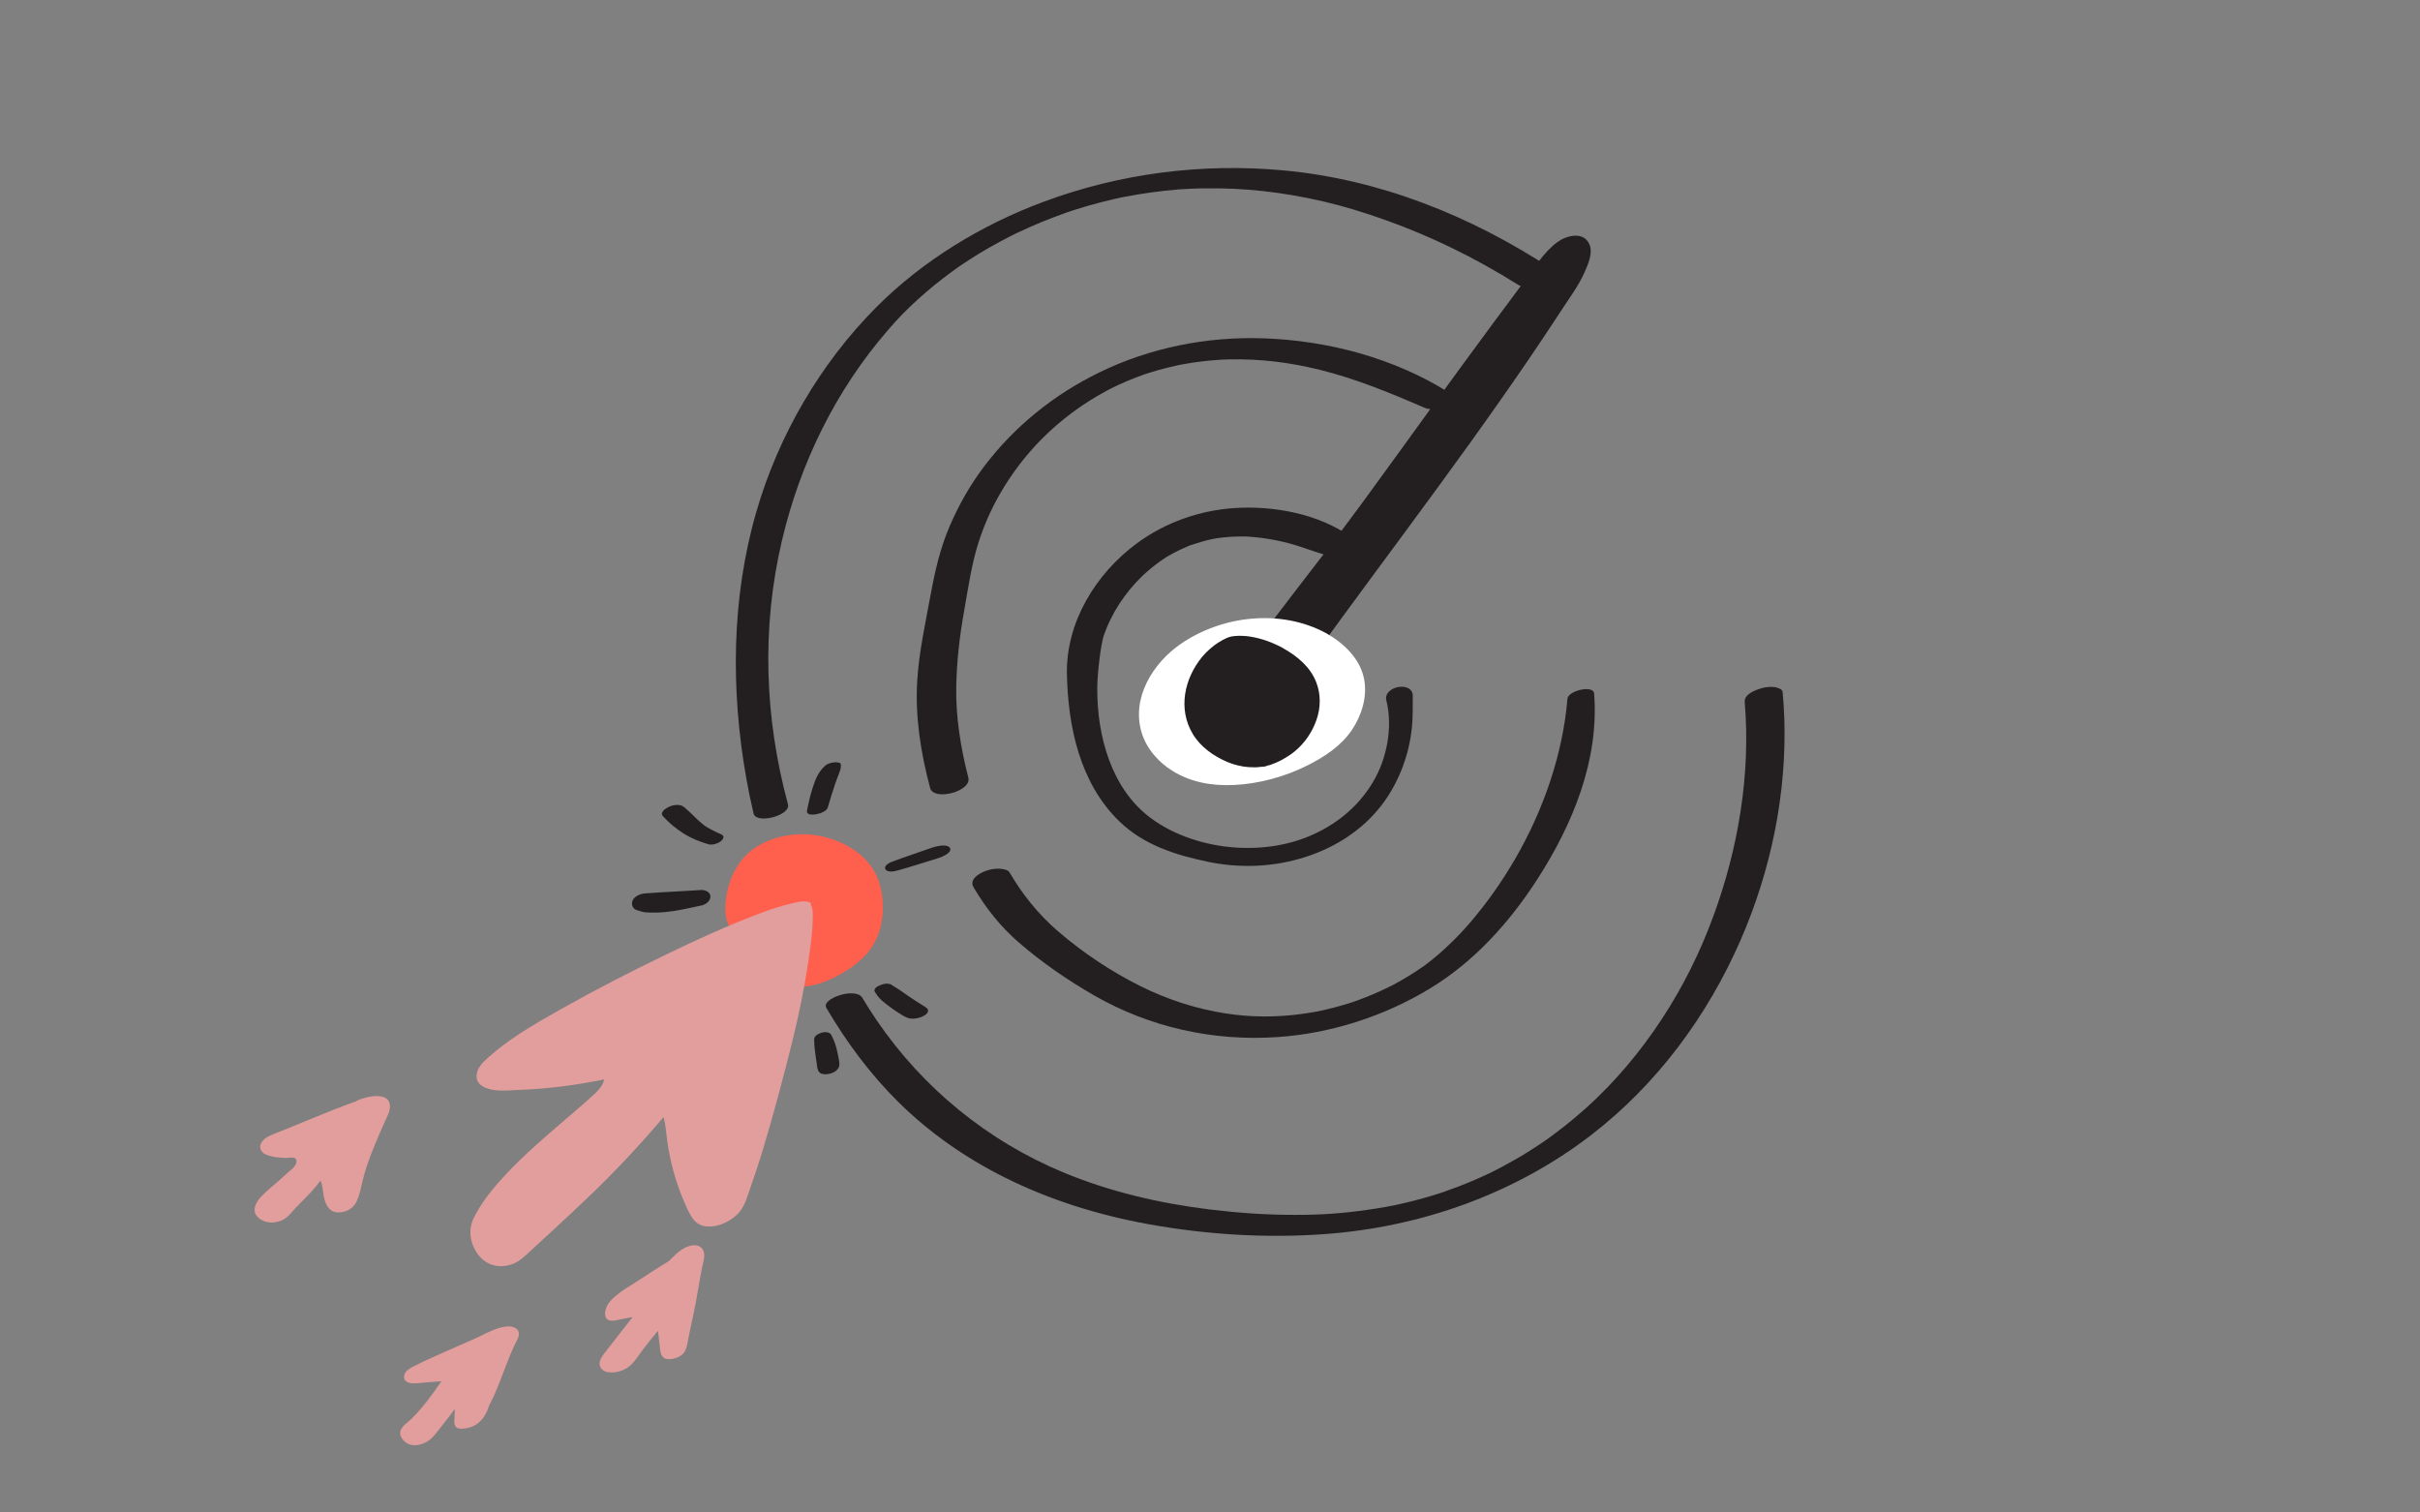 <?xml version="1.0" encoding="UTF-8"?> <svg xmlns="http://www.w3.org/2000/svg" id="Layer_2" data-name="Layer 2" viewBox="0 0 480 300"><rect x="0" y="0" width="480" height="300" fill="#808080" stroke="none"/><defs><style> .cls-1 { fill: none; } .cls-2 { fill: #fff; } .cls-3 { fill: #ff5f4d; } .cls-4 { fill: #32302f; } .cls-5 { fill: #e29e9d; } .cls-6 { fill: #231f20; } </style></defs><g id="blk_strokes" data-name="blk strokes"><g><rect class="cls-1" width="480" height="300"></rect><g><path class="cls-3" d="m174.15,174.38c-1.92-5.09-7.48-8.06-12.65-8.75-5.32-.71-11.59.97-14.8,5.51-1.36,1.93-2.24,4.16-2.61,6.5-.32,2-.45,4.48.66,6.25.45.72,2.24.22,2.28-.61,0-.03,0-.05,0-.08.11-.02.22-.05.34-.08,6.46-2.77,9.51-3.79,12.52-3.63.11,1.92-.46,10.39-.96,13.09-.07.33-.14.63-.21.91-.6.18-1.24.62-1.31,1.21-.1.84.89,1.03,1.51,1.02,2.41-.04,4.86-.96,6.98-2.05,2.46-1.28,4.89-2.98,6.59-5.2,2.91-3.8,3.32-9.68,1.66-14.08Zm-13.62,16.2s-.04,0-.06.01c0-.01,0-.02,0-.03.02,0,.04.01.06.02Z"></path><path class="cls-5" d="m70.91,218.27c-.14.06-.23.12-.29.18-5.54,1.95-10.9,4.37-16.34,6.49-.91.36-1.87.79-2.41,1.66-.58.93-.18,1.9.78,2.35,1.18.55,2.66.68,3.94.73.48.02,1.5-.19,1.9.03.53.31.3,1.11.02,1.51-.37.54-.96.95-1.44,1.39-.63.57-1.26,1.13-1.89,1.69-1.09.97-2.27,1.89-3.28,2.94-.7.73-1.44,1.77-1.4,2.83.03.94.82,1.64,1.6,2.02,1.11.54,2.39.49,3.54.08,1.34-.48,2.09-1.62,3.03-2.62,1.04-1.09,2.13-2.12,3.14-3.24.51-.56,1-1.14,1.46-1.74.1-.14.2-.28.3-.42.34.73.45,1.74.51,2.23.14,1.12.36,2.25,1.06,3.16.77,1.02,1.99,1.1,3.16.78,1.21-.34,2.04-1.09,2.53-2.22.53-1.23.8-2.63,1.1-3.92.4-1.66.93-3.28,1.53-4.88.61-1.61,1.3-3.22,1.98-4.81.32-.74.64-1.48.98-2.21.36-.78.8-1.56.9-2.42.43-3.58-4.62-2.42-6.42-1.59Zm-2.39,21.02s.03,0,.05-.01c0,.02-.02.02-.05.01Z"></path><path class="cls-5" d="m139.31,247.71c-.75-1.02-2.14-.78-3.16-.35-1.29.54-2.47,1.74-3.45,2.75-2.01,1.22-3.98,2.5-5.94,3.79-1.75,1.15-3.71,2.2-5.22,3.67-.56.55-1.11,1.21-1.35,1.97-.2.62-.33,1.66.24,2.13.71.59,2.06.13,2.85-.02.73-.14,1.47-.28,2.2-.42-1.73,2.22-3.45,4.43-5.18,6.65-.67.86-1.77,2.08-1.23,3.26.4.87,1.4,1.1,2.27,1.09,1.17-.01,2.38-.41,3.32-1.1,1.01-.73,1.69-1.84,2.41-2.83,1.09-1.5,2.26-2.93,3.44-4.34.11.9.19,1.8.31,2.68.13,1.01.08,2.61,1.33,2.89,1.01.22,2.46-.21,3.22-.9.93-.84,1-2.41,1.24-3.56.65-3.05,1.33-6.1,1.84-9.19.25-1.5.52-3,.81-4.49.22-1.14.81-2.64.04-3.69Z"></path><path class="cls-5" d="m100.43,263.11c-2.1.21-4.14,1.45-6.03,2.31-4.12,1.87-8.36,3.57-12.4,5.62-.72.36-1.61.88-1.81,1.72-.2.83.31,1.39,1.1,1.55,1.03.2,2.22-.05,3.25-.12,1-.07,2-.15,3.01-.22-1.76,2.59-3.67,5.19-5.88,7.41-.73.73-1.86,1.35-2.22,2.37-.37,1.05.52,2.11,1.4,2.58,1.18.62,2.73.27,3.83-.37,1.1-.63,1.86-1.76,2.64-2.73.99-1.23,1.93-2.49,2.89-3.75-.02.47-.04.94-.05,1.41-.01.56-.13,1.35.09,1.87.25.6.93.63,1.5.61,2.87-.13,4.53-2.08,5.29-4.67.03-.03.05-.05.07-.08,2.18-4.17,3.36-8.81,5.53-12.99.91-1.77-.5-2.69-2.19-2.52Z"></path><path class="cls-6" d="m161.48,206.26c.04.52.04,1.04.09,1.56s.14,1.06.2,1.58.15,1.01.22,1.52c.08.58.1,1.23.47,1.71.45.58,1.6.49,2.21.32.75-.22,1.47-.61,1.75-1.38.11-.3.05-.73.02-1.06-.02-.23-.08-.46-.12-.69-.1-.52-.19-1.04-.32-1.55s-.27-.98-.43-1.46-.43-.99-.66-1.47c-.33-.7-1.32-.7-1.97-.5s-1.51.62-1.46,1.42h0Z"></path><path class="cls-6" d="m173.54,196.77c.09.13.18.25.27.38l-.13-.21c.34.58.72,1.05,1.22,1.5s1.1.89,1.66,1.31,1.14.82,1.73,1.19c.9.56,1.73,1.17,2.85,1.11.65-.03,1.27-.16,1.86-.45.41-.19.89-.46,1.04-.92.21-.63-.52-.95-.95-1.22l.3.19c-1.12-.7-2.24-1.41-3.33-2.16-.53-.37-1.06-.74-1.59-1.11-.31-.22-.63-.41-.96-.61-.06-.03-.12-.07-.17-.1-.09-.05-.18-.11-.05-.02-.12-.08-.24-.17-.36-.26-.65-.47-1.7-.27-2.38.03-.49.21-1.44.7-1,1.34h0Z"></path><path class="cls-6" d="m177.83,172.71c1.52-.4,3.02-.87,4.53-1.34l2.17-.67c1.03-.32,2.16-.6,3.09-1.16.41-.25,1.13-.8.8-1.35s-1.31-.51-1.86-.45c-1.11.12-2.2.57-3.25.93l-2.13.74c-1.47.51-2.94,1-4.39,1.57-.46.18-1.56.79-1.17,1.44s1.64.44,2.22.29h0Z"></path><path class="cls-6" d="m164.16,160.24c.47-1.57.94-3.15,1.47-4.71.23-.69.51-1.37.76-2.05.11-.31.24-.6.32-.92s.08-.61.07-.93c0-.46-1.04-.44-1.26-.42-.62.05-1.38.24-1.85.67-.7.62-1.17,1.26-1.59,2.09-.34.68-.59,1.39-.83,2.11-.52,1.55-.87,3.13-1.19,4.73-.28,1.44,3.73.63,4.09-.57h0Z"></path><path class="cls-6" d="m143.09,165.52c-.76-.34-1.53-.7-2.26-1.1-.32-.17-.63-.36-.93-.56-.05-.03-.32-.24-.04-.03-.07-.05-.13-.1-.2-.14-.14-.11-.28-.22-.42-.33-.55-.45-1.06-.93-1.56-1.44-.63-.64-1.31-1.24-1.99-1.83-.78-.67-2.14-.46-3.01-.06-.56.26-1.91,1.08-1.2,1.85,1.21,1.33,2.55,2.46,4.07,3.42s3.2,1.65,4.94,2.15c.78.23,1.83-.12,2.46-.58.44-.32.88-1.03.15-1.35h0Z"></path><path class="cls-6" d="m138.97,176.54c-1.58.09-3.16.19-4.74.28-2.12.13-4.24.21-6.35.39-.88.08-2.07.55-2.42,1.45-.3.78.06,1.63.89,1.88.58.17,1.2.38,1.8.43.7.05,1.43.05,2.14.03,1.14-.02,2.3-.14,3.42-.31,1.85-.29,3.64-.74,5.47-1.1.8-.16,1.82-.94,1.73-1.84s-1.11-1.27-1.95-1.22h0Z"></path><path class="cls-5" d="m160.77,179.42c.13-.11.16-.21.06-.29-.93-.7-2.77-.17-3.77.06-2.33.54-4.2,1.17-6.45,2.02-6.35,2.39-12.53,5.24-18.64,8.19-6.94,3.35-13.8,6.88-20.52,10.66-5.42,3.06-11.02,6.21-15.54,10.56-1.33,1.28-2.18,3.59-.27,4.79,2.06,1.29,5.08.85,7.36.77,5.66-.21,11.29-.94,16.84-2.08-.27,1.4-1.46,2.47-2.48,3.4-1.13,1.03-2.28,2.03-3.43,3.02-2.5,2.15-5.02,4.27-7.47,6.48-2.54,2.28-5.03,4.65-7.29,7.21-2,2.27-3.97,4.77-5.27,7.52-1.1,2.33-.6,5.08.92,7.1,1.58,2.1,4.03,2.79,6.52,2,1.58-.5,2.65-1.57,3.84-2.67,1.29-1.19,2.58-2.38,3.87-3.57,2.57-2.37,5.14-4.75,7.67-7.17,5.24-5.01,10.2-10.31,14.89-15.84.39,1.31.49,2.74.65,4.08.29,2.3.74,4.58,1.36,6.81.63,2.29,1.45,4.52,2.42,6.68.86,1.9,1.71,3.87,4.03,4.1,2.23.22,4.43-.8,6.05-2.27,1.36-1.24,1.84-2.85,2.43-4.54,1.06-3.04,2.08-6.1,3-9.18,2.03-6.8,3.85-13.67,5.57-20.56,1.45-5.85,2.63-11.77,3.46-17.74.31-2.2.59-4.42.62-6.64.01-.78.13-2.21-.44-2.92Z"></path><g><path class="cls-4" d="m257.39,130.81c2.08-2.34,37.65-51.95,56.51-77.8,2.68-3.67-1.97-7.24-4.62-3.61-18.86,25.85-39.18,51.75-58.03,77.6,1.98.18,3.98,1.97,6.15,3.81Z"></path><g><path class="cls-6" d="m251.01,127.15c20.48-25.7,36.49-49.29,56.31-75.46,1.73-2.29,4-4.77,5.79-3.56,2,1.36.15,5.46-.59,6.61-16.99,26.22-36.43,51.24-54.88,76.45"></path><path class="cls-6" d="m252.27,127.49c8.77-10.1,16.51-21.12,24.48-31.84s15.44-21.13,23.23-31.65c2.05-2.77,4.11-5.53,6.18-8.28.98-1.3,1.96-2.6,2.94-3.91.67-.9,1.69-2.58,2.84-2.92-.4.12-.23-.06-.08.08.18.17.33.31.44.54.2.39.23.89.22,1.31-.02,1.04-.38,2.07-.86,2.98-1.36,2.54-3.32,4.86-4.95,7.24-7.71,11.3-15.72,22.39-23.91,33.35-9.12,12.21-18.21,24.44-27.3,36.67-.66.89.57,1.53,1.29,1.58,1.11.08,2.3-.39,2.95-1.3,16.72-23.16,34.28-45.74,49.89-69.69,1.6-2.46,3.49-4.98,4.68-7.68.72-1.63,1.76-3.98.85-5.72-1.26-2.42-4.57-1.49-6.29-.21-2.7,2.01-4.6,5.17-6.59,7.83-8.32,11.12-16.49,22.35-24.62,33.61-4.51,6.24-9.03,12.48-13.7,18.6s-9.76,12.54-14.42,18.97c-.4.55.25.96.71,1.06.64.13,1.57-.11,2.01-.61h0Z"></path></g><path class="cls-6" d="m267.75,106.35c-6.41-4.46-15.14-6.07-22.84-5.58-7,.45-13.78,2.85-19.43,7.01-8.12,5.99-14.07,15.65-13.86,25.93s2.51,21.56,10.4,29.21c4.83,4.69,11.17,6.68,17.6,8.02s13.19,1.04,19.44-1c5.8-1.89,11.1-5.25,14.87-10.1,3.66-4.71,5.85-10.77,6.21-16.7.1-1.68.06-3.37.08-5.06.04-3.11-5.94-1.99-5.24.86,1.32,5.32.11,11.58-2.69,16.24s-6.75,7.91-11.3,10.09c-4.86,2.33-10.38,3.2-15.89,2.84-5.86-.38-12.09-2.31-16.84-5.84-7.92-5.88-10.66-16.44-10.62-25.7,0-2.03.23-4.08.47-6.09.1-.84.22-1.67.38-2.5.07-.38.15-.76.23-1.14.03-.15.07-.3.11-.45.14-.63-.11.31.01-.05,1.55-4.63,4.19-8.62,7.7-12.07-.33.32.35-.32.45-.41.23-.21.47-.42.71-.63.6-.52,1.21-1.01,1.85-1.49.55-.41,1.11-.8,1.69-1.17.34-.22-.05.03-.1.06.18-.11.36-.22.54-.32.32-.19.64-.37.96-.54.6-.33,1.22-.63,1.84-.92.34-.16.68-.31,1.02-.45.15-.06.3-.12.44-.18.67-.29-.31.09.12-.05,1.39-.46,2.76-.89,4.19-1.2.37-.08.75-.14,1.13-.22.43-.09-.11.02-.17.03.22-.03.44-.06.66-.09.78-.1,1.56-.17,2.34-.22.74-.04,1.48-.06,2.23-.06.17,0,1.25.04.62,0,.41.02.82.05,1.23.08,3.39.28,6.69.97,9.71,1.98,1.9.63,3.79,1.29,5.71,1.88,1.38.43,3.01.18,4.04-.9.84-.87,1.18-2.29,0-3.11h0Z"></path><path class="cls-6" d="m193.11,176.01c2.42,4.1,5.33,7.78,8.93,10.9,4.55,3.95,9.7,7.49,14.91,10.49,11.04,6.36,23.66,9.16,36.35,8.31,10.64-.71,21.23-4.12,30.34-9.65,8.76-5.31,15.77-13.11,21.29-21.67,7.03-10.9,12.29-23.67,11.26-36.84-.14-1.76-5.16-.55-5.29,1.04-.93,11.04-4.76,22.03-10.27,31.59-2.67,4.63-5.76,9.03-9.26,13.07-1.49,1.72-3.1,3.36-4.78,4.91-.81.75-1.65,1.47-2.51,2.17-.39.32-.78.62-1.18.93-.45.34.6-.42-.15.11-.24.17-.47.34-.71.5-1.75,1.21-3.56,2.32-5.44,3.33-.28.15-.56.3-.84.44.6-.31.1-.05-.02,0-.53.26-1.07.52-1.6.77-1.05.49-2.11.94-3.19,1.37-.58.23-1.15.45-1.74.66-.27.1-.53.19-.8.29.76-.27.03-.01-.16.05-1.16.38-2.33.72-3.51,1.03-.63.17-1.26.32-1.89.47-.29.07-.58.13-.87.19.04,0-1.11.23-.55.12s-.6.11-.55.1c-.3.05-.6.11-.89.15-.66.11-1.32.21-1.99.3-4.93.65-9.89.66-15.04-.15-5.81-.92-11.4-2.74-16.67-5.35-5.84-2.9-11.49-6.66-16.43-10.92-3.89-3.35-7.07-7.29-9.65-11.73-.31-.54-1.58-.67-2.07-.69-.99-.04-2.09.21-3,.59-1.24.53-2.9,1.64-2.03,3.11h0Z"></path><path class="cls-6" d="m287.48,77.92c-10.9-6.9-24.18-10.41-37.04-10.82-11.15-.35-22.4,1.88-32.43,6.79-8.92,4.36-16.75,10.63-22.76,18.56-2.81,3.71-5.12,7.76-6.94,12.04s-2.85,8.73-3.69,13.31c-1.04,5.68-2.33,11.42-2.69,17.2-.44,7.17.71,14.4,2.56,21.3.71,2.66,8.27.67,7.58-2.03-1.51-5.92-2.52-12.03-2.4-18.16.1-5.03.67-9.92,1.55-14.86.82-4.57,1.45-9.21,2.86-13.64,1.28-4.03,3.04-7.78,5.29-11.37,4.69-7.49,10.99-13.43,18.35-17.73.54-.31,1.08-.62,1.63-.92.23-.12.46-.25.69-.37.14-.07.76-.38.19-.1,1.13-.57,2.28-1.1,3.45-1.59,1.09-.46,2.19-.87,3.3-1.27.14-.05.69-.23-.01,0,.31-.1.62-.2.93-.3.62-.2,1.25-.38,1.88-.56,1.17-.33,2.34-.62,3.53-.88.33-.07.65-.14.98-.21-.72.15-.14.03,0,0,.78-.14,1.55-.27,2.33-.39,1.13-.17,2.27-.3,3.41-.41.69-.06,1.39-.11,2.08-.16,1.12-.07-.36.01.3-.02.41-.02.82-.03,1.24-.04,6.28-.15,12.06.57,18.16,2.07,7.16,1.77,14.05,4.62,20.81,7.54,1.35.58,3.13.19,4.34-.56.95-.59,1.73-1.66.53-2.42h0Z"></path><path class="cls-6" d="m163.86,199.84c4.01,6.85,8.76,13.25,14.41,18.83,6.1,6.02,13.23,10.97,20.88,14.81,8.99,4.52,18.73,7.54,28.62,9.33,11.49,2.08,23.35,2.82,35,1.97,19.06-1.39,37.66-7.96,52.85-19.66,13.03-10.04,23.05-23.6,29.61-38.63,6.03-13.82,9.2-29.09,8.68-44.19-.06-1.69-.19-3.38-.33-5.06-.05-.57-1.04-.85-1.43-.93-.87-.16-1.96-.04-2.79.21-1.2.35-3.43,1.15-3.3,2.74,1.21,14.33-1.28,29.03-6.23,42.49-2.65,7.21-5.96,13.88-10.15,20.28-4.33,6.62-9.37,12.58-14.95,17.62-1.49,1.35-3.03,2.64-4.61,3.88-.76.6-1.53,1.18-2.3,1.75-.39.29-.78.57-1.18.85-.24.17-.48.34-.72.5.61-.42-.19.13-.25.17-1.71,1.15-3.46,2.24-5.25,3.26-.86.49-1.73.97-2.61,1.44-.49.26-.98.51-1.47.76-.22.11-.45.22-.67.34.81-.4-.02.01-.21.1-1.94.92-3.91,1.77-5.9,2.54-1.02.39-2.04.76-3.07,1.13-.23.08-.94.31-.02.01-.25.08-.5.16-.75.25-.55.18-1.11.35-1.66.52-2.22.67-4.46,1.25-6.72,1.75-.27.06-.54.12-.8.17-.02,0-1.08.22-.44.09s-.43.08-.45.08c-.27.05-.55.1-.82.15-1.22.22-2.44.42-3.66.59s-2.38.32-3.58.45c-.58.06-1.15.12-1.73.17-.23.02-.47.04-.7.06-.14.01-1.26.1-.91.07.53-.04-.63.04-.57.04-.36.02-.71.04-1.07.06-.6.03-1.2.06-1.79.08-1.34.05-2.67.07-4.01.06-5.66,0-11.21-.38-16.78-1.06-10-1.23-19.79-3.49-29.09-7.35-14.98-6.21-27.83-16.69-36.98-30.08-1.02-1.49-2-3.01-2.92-4.56-1.33-2.23-8.17.18-7.15,1.92h0Z"></path><path class="cls-6" d="m307.77,53.33c-16.06-10.51-34.04-17.77-53.25-19.54-16.11-1.48-32.38.59-47.55,6.24-12.23,4.55-23.93,11.63-33.16,20.91-11.09,11.14-19.37,25.37-23.76,40.46-4.99,17.16-5.13,35.5-2.02,53.01.41,2.33.9,4.65,1.44,6.95.51,2.18,7.42.4,6.82-1.83-4.63-17.13-5.27-34.89-1.22-52.2,3.61-15.43,10.68-29.91,21.09-41.9,2.06-2.38,3.58-3.95,5.92-6.07,2.13-1.94,4.38-3.75,6.7-5.45,1.45-1.06,1.84-1.33,3.37-2.32,1.32-.86,2.66-1.68,4.03-2.46s2.82-1.57,4.27-2.3c.32-.16.64-.32.96-.48-.63.31.37-.18.57-.27.8-.38,1.6-.74,2.41-1.1,1.5-.66,3.01-1.28,4.54-1.86.8-.31,1.6-.6,2.41-.89.41-.14.81-.28,1.22-.42-.79.27.33-.1.58-.18,1.68-.54,3.37-1.03,5.07-1.47.86-.22,1.73-.44,2.6-.64.38-.09.77-.17,1.15-.26.22-.05.44-.09.66-.14.45-.1-.57.11.16-.03,3.64-.7,7.31-1.22,11-1.52.24-.02.47-.04.71-.05-.16.01-.6.04.13,0,.42-.02.83-.05,1.25-.07,1.02-.05,2.04-.08,3.05-.09,1.95-.03,3.9,0,5.85.09,7.63.35,15.91,1.77,23.55,4.06,9.09,2.73,17.82,6.43,26.12,11.03,2.29,1.27,4.55,2.61,6.77,4,1.28.8,3.74.04,4.93-.55.57-.29,2.92-1.81,1.64-2.65h0Z"></path><g><path class="cls-6" d="m258.79,127.09c-10.48-5.8-20.25-1.38-24.5,3.72-6.55,7.86-4.81,17.96,5.39,22.03,8.68,3.46,20.3-1.55,24.07-7.27,3.94-5.97,3.95-13.54-4.96-18.47Z"></path><path class="cls-2" d="m263.02,125.58c-8.92-4.82-20.54-3.56-28.82,2.14-5.51,3.79-9.82,10.69-7.77,17.55.96,3.2,3.31,5.89,6.12,7.63,3.7,2.3,7.94,3.01,12.24,2.8,4.94-.24,10.04-1.63,14.46-3.84,3.4-1.7,6.77-3.89,8.92-7.11,1.9-2.84,3.03-6.46,2.43-9.88-.74-4.18-4.03-7.28-7.58-9.29-1.54-.87-4.25,0-5.77.56-.41.16-4.02,1.71-2.7,2.46,2.8,1.58,5.36,3.69,6.54,6.77.93,2.41.87,5.04.02,7.45s-2.33,4.62-4.39,6.28c-.48.39-.79.61-1.51,1.06-.29.18-.59.35-.88.52-.03.02-.53.28-.18.1.38-.2-.44.21-.51.25-.32.15-.65.29-.97.44.86-.39-.26.09-.48.16-.1.03-.42.2-.52.18.34.09.72-.2.13-.05-.18.05-.35.1-.53.14-.12.03-.24.06-.36.09-.34.08-.24.06.31-.07-.14.15-.87.16-1.08.2.83-.14-.24.02-.53.04-.18.01-.36.03-.55.04.17,0,.61,0-.13,0-.42,0-.85-.01-1.27-.04-1.3-.08-2.93-.46-4.29-1.05-2.69-1.16-5.23-2.95-6.77-5.5-3.01-4.98-1.7-11.05,1.88-15.37.91-1.1,2.21-2.17,3.08-2.73.37-.24.75-.46,1.14-.68-.61.34.52-.24.68-.31.08-.03.62-.24.13-.06s.22-.07.31-.1c.62-.26-.81.21-.15.04.23-.06.47-.12.7-.19.52-.14-.27.07-.31.07.1-.01,1.11-.18.56-.1-.49.06.14-.01.2-.01.26-.02.51-.05.77-.06-.5.02.15,0,.21,0,.26,0,.53,0,.79.02.42.02.84.06,1.26.12,2.38.36,4.59,1.19,6.7,2.33,1.57.85,4.22.02,5.77-.56.4-.15,4.03-1.74,2.7-2.46Z"></path></g></g></g></g></g></svg> 